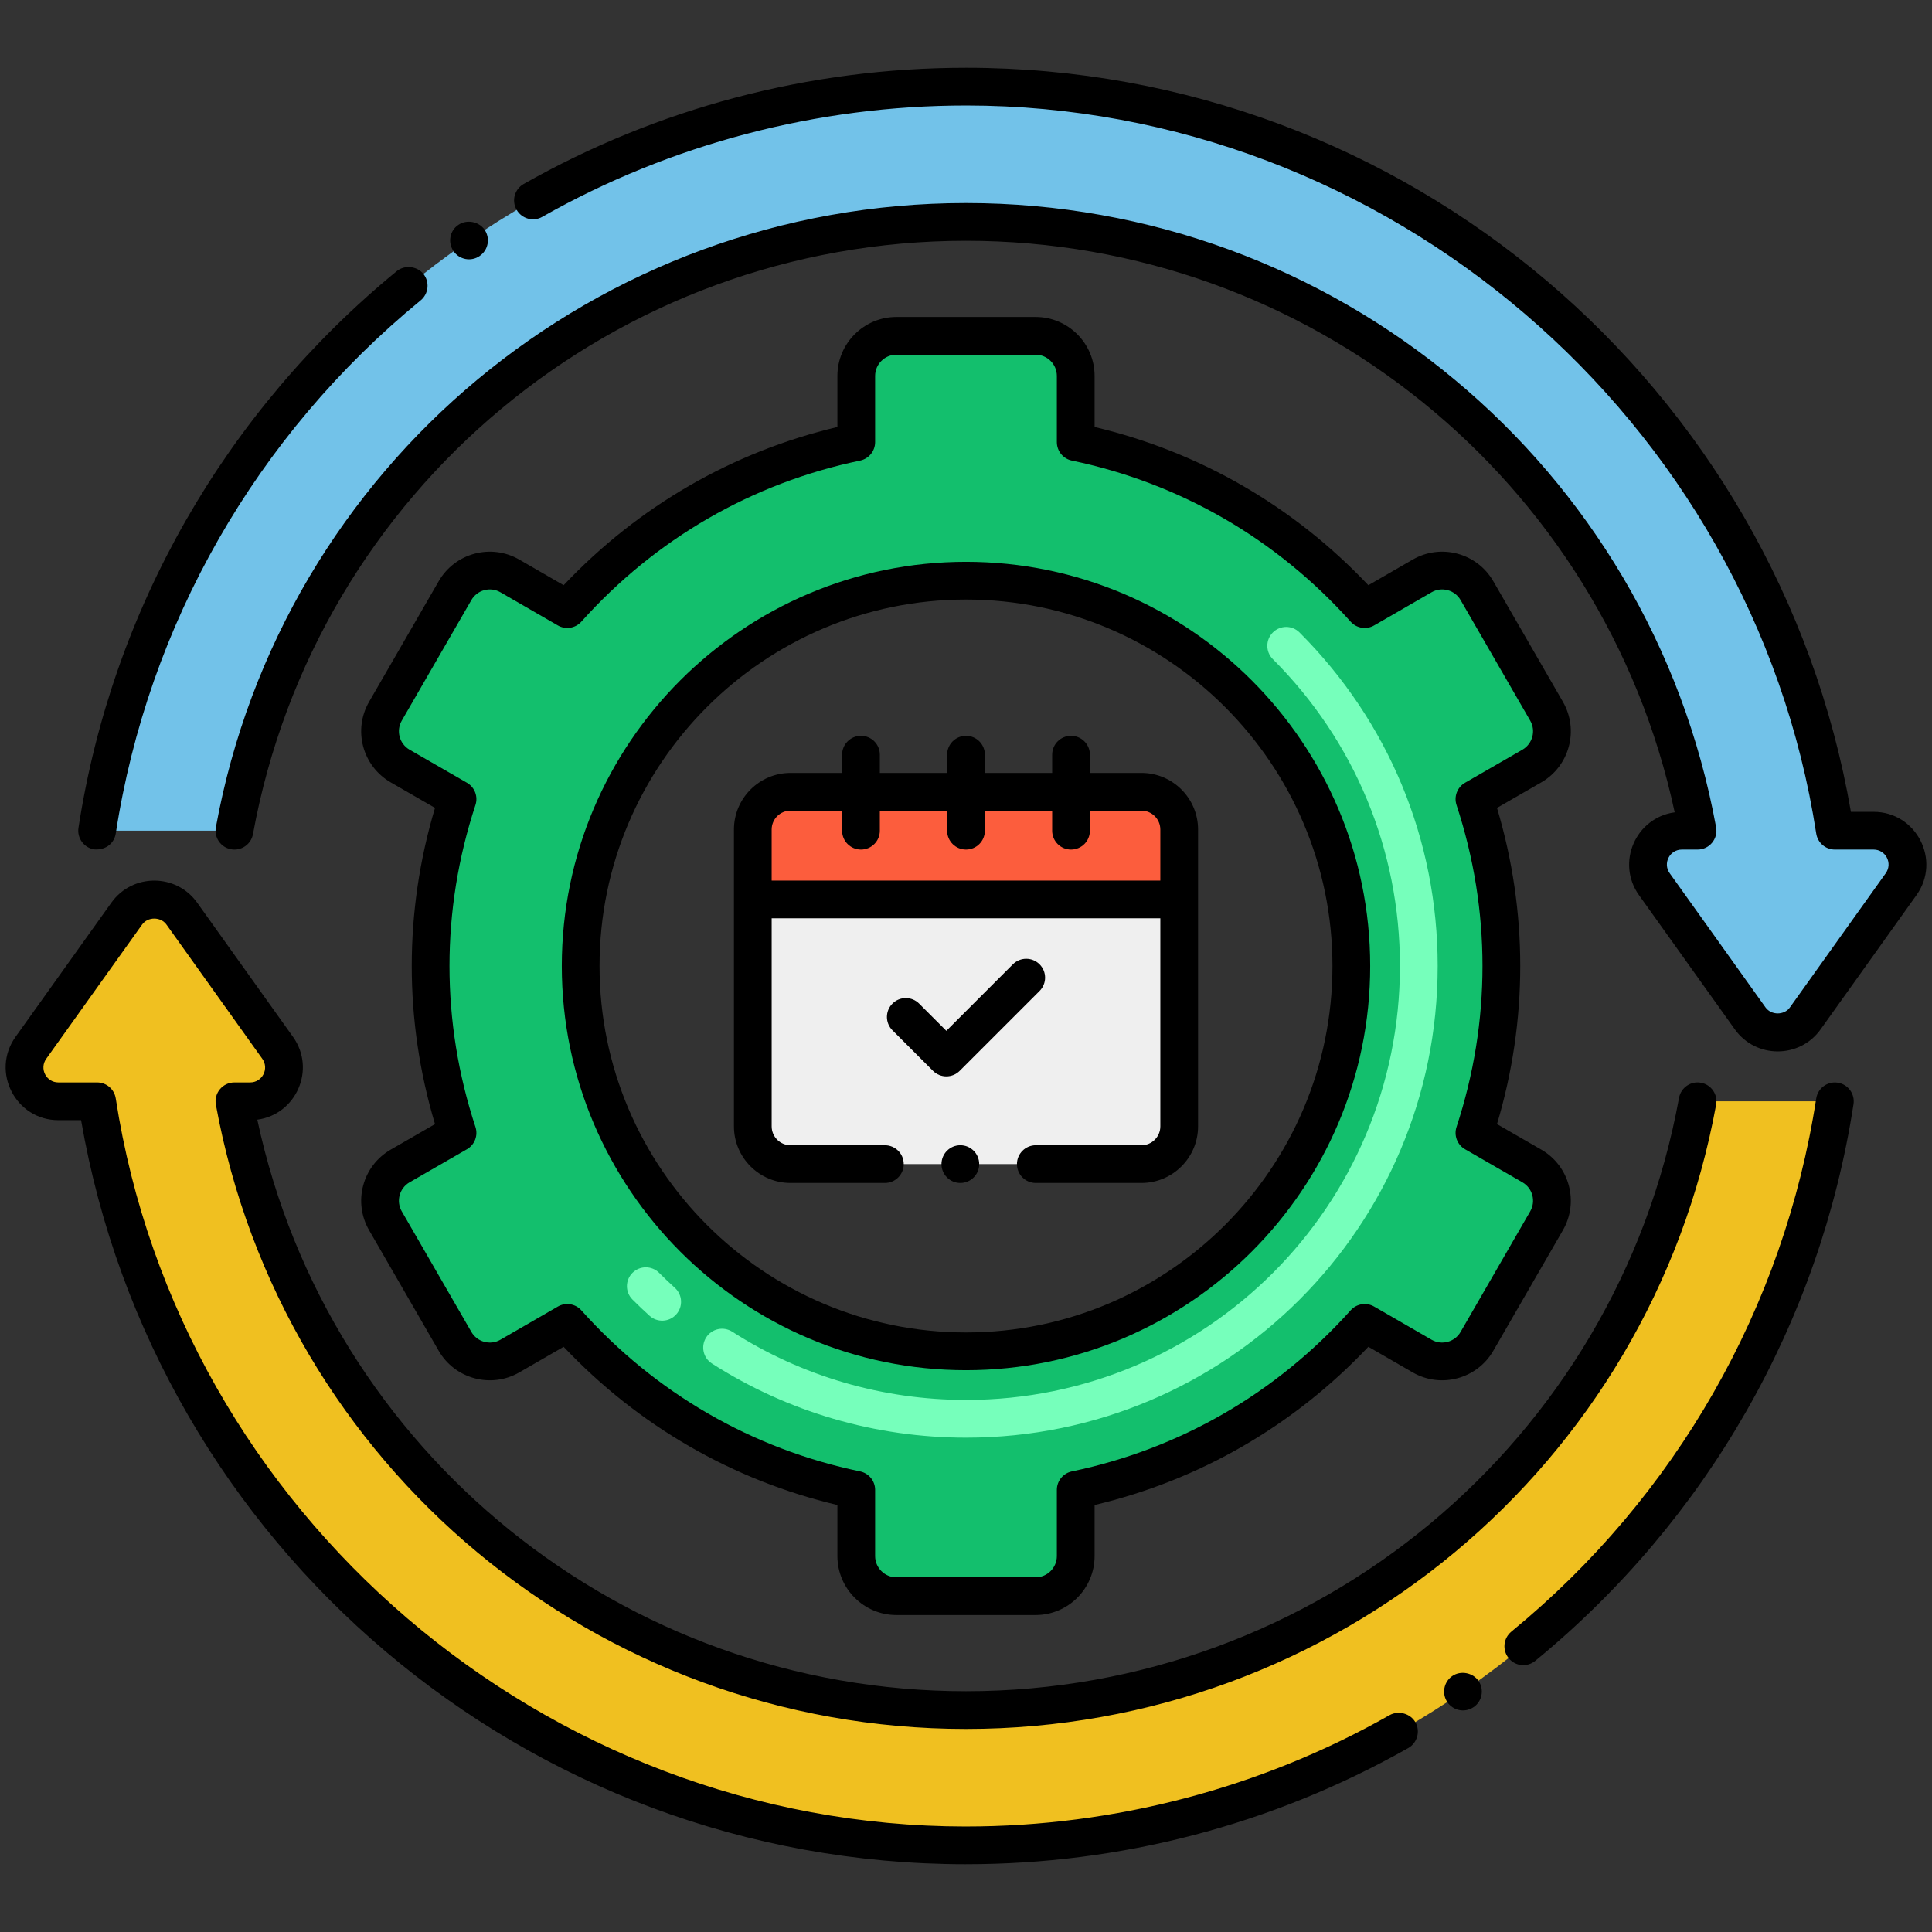 <svg xmlns="http://www.w3.org/2000/svg" id="Layer_1" height="512" viewBox="0 0 256 256" width="512"><rect x="0" y="0" width="256" height="256" fill="#333333" stroke="none"/><g><path d="m224.937 145.927c-8.381 45.891-48.625 80.669-96.937 80.669s-88.557-34.777-96.937-80.669h2.08c3.645 0 5.766-4.121 3.647-7.087l-12.702-17.783c-1.787-2.502-5.506-2.502-7.294 0l-12.701 17.783c-2.119 2.966.002 7.087 3.647 7.087h5.128c8.605 55.84 56.872 98.595 115.132 98.595s106.528-42.755 115.132-98.595z" fill="#f0c020"></path><path d="m248.26 110.073h-5.128c-8.604-55.84-56.871-98.595-115.132-98.595s-106.528 42.755-115.132 98.595h18.195c8.38-45.891 48.625-80.668 96.937-80.668s88.557 34.777 96.937 80.669h-2.08c-3.645 0-5.766 4.121-3.647 7.086l12.702 17.783c1.787 2.502 5.506 2.502 7.294 0l12.702-17.783c2.118-2.966-.002-7.087-3.648-7.087z" fill="#72c2e9"></path><path d="m202.98 154.497-7.605-4.383c4.654-14.158 4.793-29.649 0-44.228l7.605-4.383c2.542-1.468 3.414-4.723 1.947-7.265l-9.222-15.976c-1.468-2.542-4.723-3.415-7.265-1.947l-7.605 4.393c-9.903-11.052-23.22-18.987-38.293-22.125v-8.765c0-2.936-2.383-5.318-5.318-5.318h-18.444c-2.936 0-5.318 2.383-5.318 5.318v8.765c-15.073 3.138-28.39 11.073-38.293 22.125l-7.605-4.393c-2.542-1.468-5.797-.596-7.265 1.947l-9.222 15.976c-1.468 2.542-.596 5.797 1.947 7.265l7.605 4.383c-4.654 14.158-4.793 29.649 0 44.228l-7.605 4.383c-2.542 1.468-3.414 4.723-1.947 7.265l9.222 15.976c1.468 2.542 4.723 3.414 7.265 1.947l7.605-4.393c9.903 11.052 23.22 18.987 38.293 22.125v8.765c0 2.936 2.383 5.318 5.318 5.318h18.444c2.936 0 5.318-2.383 5.318-5.318v-8.765c15.073-3.138 28.39-11.073 38.293-22.125l7.605 4.393c2.542 1.468 5.797.596 7.265-1.947l9.222-15.976c1.467-2.542.595-5.797-1.947-7.265zm-74.98 24.56c-28.199 0-51.057-22.859-51.057-51.057s22.858-51.057 51.057-51.057 51.057 22.859 51.057 51.057-22.858 51.057-51.057 51.057z" fill="#13bf6d"></path><path d="m151.25 154.25h-46.5c-2.761 0-5-2.239-5-5v-39.333c0-2.761 2.239-5 5-5h46.5c2.761 0 5 2.239 5 5v39.333c0 2.761-2.239 5-5 5z" fill="#efefef"></path><path d="m156.25 119.181h-56.5v-9.264c0-2.761 2.239-5 5-5h46.5c2.761 0 5 2.239 5 5z" fill="#fc5d3d"></path><g><path d="m128 190.499c-11.989-.001-23.632-3.399-33.67-9.828-1.162-.745-1.501-2.291-.757-3.454.745-1.163 2.292-1.501 3.454-.757 9.23 5.912 19.941 9.038 30.973 9.039 31.781 0 57.499-25.713 57.499-57.499 0-15.359-5.98-29.799-16.84-40.659-.977-.977-.977-2.56 0-3.535.977-.977 2.559-.977 3.535 0 11.804 11.805 18.305 27.5 18.305 44.194 0 34.544-27.95 62.499-62.499 62.499zm-41.935-16.152c-.77-.698-1.53-1.422-2.26-2.152-.977-.977-.977-2.559 0-3.535s2.559-.977 3.535 0c.673.673 1.374 1.34 2.084 1.984 1.022.928 1.1 2.509.172 3.531-.926 1.022-2.509 1.099-3.531.172z" fill="#76ffbb"></path></g><path d="m48.908 163.012 9.223 15.977c2.155 3.734 6.949 5.016 10.68 2.861l5.872-3.392c9.893 10.462 22.36 17.666 36.276 20.963v6.761c0 4.312 3.507 7.818 7.818 7.818h18.445c4.312 0 7.818-3.507 7.818-7.818v-6.761c13.916-3.297 26.384-10.501 36.276-20.963l5.872 3.392c3.735 2.155 8.524.871 10.68-2.861l9.223-15.977c2.161-3.742.878-8.519-2.862-10.68-.001 0-.001-.001-.002-.001l-5.868-3.382c4.109-13.748 4.109-28.15 0-41.898l5.87-3.383c3.742-2.161 5.023-6.939 2.862-10.68l-9.223-15.977c-2.164-3.746-6.949-5.02-10.68-2.861l-5.872 3.392c-9.893-10.462-22.36-17.666-36.276-20.963v-6.761c0-4.312-3.507-7.818-7.818-7.818h-18.445c-4.312 0-7.818 3.507-7.818 7.818v6.761c-13.916 3.297-26.384 10.501-36.276 20.963l-5.871-3.392c-3.742-2.16-8.519-.881-10.681 2.861l-9.223 15.977c-2.156 3.733-.888 8.514 2.864 10.681l5.868 3.382c-4.109 13.748-4.109 28.15 0 41.898l-5.87 3.383c-3.742 2.161-5.022 6.939-2.862 10.68zm5.361-6.349 7.605-4.383c1.026-.591 1.497-1.821 1.127-2.946-4.588-13.957-4.588-28.711 0-42.668.37-1.125-.101-2.355-1.127-2.946l-7.604-4.382c-1.347-.778-1.81-2.502-1.032-3.85l9.223-15.977c.774-1.341 2.496-1.814 3.85-1.031l7.605 4.393c1.022.591 2.322.385 3.112-.497 9.841-10.982 22.615-18.363 36.94-21.345 1.159-.241 1.99-1.263 1.99-2.447v-8.766c0-1.554 1.265-2.818 2.818-2.818h18.445c1.554 0 2.818 1.265 2.818 2.818v8.766c0 1.185.831 2.206 1.99 2.447 14.325 2.981 27.1 10.362 36.94 21.345.789.882 2.089 1.088 3.112.497l7.606-4.393c1.347-.781 3.072-.314 3.849 1.031l9.223 15.977c.787 1.364.298 3.082-1.03 3.849l-7.605 4.383c-1.026.591-1.497 1.821-1.127 2.946 4.588 13.957 4.588 28.711 0 42.668-.37 1.125.101 2.355 1.127 2.946l7.605 4.383c1.345.778 1.808 2.501 1.03 3.849l-9.223 15.977c-.774 1.341-2.494 1.812-3.85 1.031l-7.605-4.393c-1.023-.591-2.323-.385-3.112.497-9.841 10.982-22.615 18.363-36.94 21.345-1.159.241-1.99 1.263-1.99 2.447v8.766c0 1.554-1.265 2.818-2.818 2.818h-18.445c-1.554 0-2.818-1.265-2.818-2.818v-8.766c0-1.185-.831-2.206-1.99-2.447-14.325-2.981-27.1-10.362-36.94-21.345-.786-.877-2.083-1.091-3.112-.497l-7.605 4.393c-1.353.781-3.075.311-3.85-1.031l-9.223-15.977c-.787-1.364-.297-3.082 1.031-3.849z"></path><path d="m128 181.558c29.532 0 53.558-24.025 53.558-53.558s-24.026-53.558-53.558-53.558-53.558 24.026-53.558 53.558 24.026 53.558 53.558 53.558zm0-102.116c26.774 0 48.558 21.783 48.558 48.558s-21.784 48.558-48.558 48.558-48.558-21.784-48.558-48.558 21.784-48.558 48.558-48.558z"></path><path d="m225.387 143.468c-1.358-.253-2.66.651-2.908 2.01-8.319 45.555-48.054 78.618-94.479 78.618-45.439 0-84.468-31.675-93.906-75.733 5.168-.701 7.797-6.685 4.73-10.976l-12.702-17.783c-2.781-3.892-8.58-3.893-11.361 0l-12.702 17.783c-3.299 4.615.006 11.04 5.681 11.04h3.004c9.735 56.323 58.837 98.594 117.256 98.594.007 0 .013-.002.019-.002 20.25 0 40.373-5.096 58.59-15.399 1.171-.666 1.631-2.197.94-3.41-.65-1.16-2.24-1.601-3.41-.95-17.03 9.66-36.439 14.76-56.14 14.76-.006 0-.011.002-.017.002-55.746-.009-104.17-41.481-112.645-96.476-.188-1.219-1.237-2.119-2.471-2.119h-5.127c-1.614 0-2.55-1.82-1.612-3.134l12.702-17.783c.754-1.055 2.471-1.055 3.225 0l12.702 17.783c.938 1.313.002 3.134-1.612 3.134h-2.081c-1.568 0-2.739 1.423-2.459 2.949 8.753 47.931 50.556 82.72 99.396 82.72s90.644-34.789 99.396-82.72c.249-1.358-.651-2.66-2.009-2.908z"></path><path d="m248.261 107.573h-3.004c-9.736-56.323-58.838-98.594-117.257-98.594-.004 0-.008.001-.012.001-20.894.002-40.944 5.392-58.599 15.4-1.169.665-1.647 2.166-.939 3.41.67 1.189 2.212 1.635 3.409.939 17.031-9.649 36.441-14.75 56.141-14.75.003 0 .006-.001.009-.001 55.749.004 104.178 41.479 112.653 96.476.188 1.219 1.237 2.119 2.471 2.119h5.128c1.614 0 2.55 1.82 1.612 3.134l-12.702 17.783c-.754 1.055-2.471 1.055-3.225 0l-12.702-17.783c-.938-1.313-.002-3.134 1.612-3.134h2.081c1.568 0 2.739-1.423 2.459-2.949-8.753-47.931-50.556-82.72-99.396-82.72s-90.644 34.789-99.396 82.72c-.248 1.358.651 2.66 2.01 2.908 1.361.25 2.661-.651 2.908-2.01 8.319-45.554 48.053-78.618 94.478-78.618 45.439 0 84.468 31.675 93.906 75.733-5.168.701-7.797 6.685-4.73 10.976l12.702 17.783c2.781 3.892 8.58 3.893 11.361 0l12.702-17.783c3.299-4.614-.006-11.04-5.68-11.04z"></path><path d="m60.75 29.79c-.01 0-.01 0-.021.01-1.141.768-1.421 2.339-.64 3.47.773 1.144 2.338 1.432 3.47.65.01 0 .01-.01.01-.01 1.131-.78 1.421-2.33.641-3.471-.75-1.089-2.36-1.399-3.46-.649z"></path><path d="m52.569 35.93c-22.739 18.65-37.72 44.85-42.17 73.76-.21 1.36.721 2.641 2.08 2.86 1.672.126 2.678-.939 2.86-2.1 4.26-27.69 18.61-52.78 40.4-70.65 1.069-.88 1.22-2.46.35-3.521-.839-1.029-2.489-1.199-3.52-.349z"></path><path d="m243.51 143.46c-1.36-.21-2.64.729-2.85 2.09-4.261 27.69-18.61 52.78-40.4 70.65-1.07.88-1.22 2.46-.35 3.52.889 1.094 2.467 1.215 3.52.35 22.74-18.649 37.72-44.85 42.17-73.76.21-1.371-.73-2.64-2.09-2.85z"></path><path d="m192.439 222.08c-1.14.779-1.43 2.34-.649 3.479.76 1.102 2.284 1.436 3.46.65 0 0 .01 0 .02-.01 1.13-.78 1.42-2.341.641-3.471-.751-1.098-2.371-1.409-3.472-.648z"></path><path d="m104.75 156.75h12.5c1.38 0 2.5-1.12 2.5-2.5s-1.12-2.5-2.5-2.5h-12.5c-1.379 0-2.5-1.121-2.5-2.5v-27.569h51.5v27.569c0 1.379-1.121 2.5-2.5 2.5h-14c-1.38 0-2.5 1.12-2.5 2.5s1.12 2.5 2.5 2.5h14c4.136 0 7.5-3.364 7.5-7.5v-39.333c0-4.136-3.364-7.5-7.5-7.5h-6.833v-2.417c0-1.381-1.119-2.5-2.5-2.5s-2.5 1.119-2.5 2.5v2.417h-8.917v-2.417c0-1.381-1.119-2.5-2.5-2.5s-2.5 1.119-2.5 2.5v2.417h-8.917v-2.417c0-1.381-1.119-2.5-2.5-2.5s-2.5 1.119-2.5 2.5v2.417h-6.833c-4.136 0-7.5 3.364-7.5 7.5v39.333c0 4.136 3.364 7.5 7.5 7.5zm0-49.333h6.833v2.656c0 1.381 1.119 2.5 2.5 2.5s2.5-1.119 2.5-2.5v-2.656h8.917v2.656c0 1.381 1.119 2.5 2.5 2.5s2.5-1.119 2.5-2.5v-2.656h8.917v2.656c0 1.381 1.119 2.5 2.5 2.5s2.5-1.119 2.5-2.5v-2.656h6.833c1.379 0 2.5 1.121 2.5 2.5v6.764h-51.5v-6.764c0-1.379 1.121-2.5 2.5-2.5z"></path><path d="m127.163 141.893 10.584-10.583c.977-.976.977-2.559 0-3.535s-2.559-.977-3.535 0l-8.816 8.815-3.607-3.607c-.977-.977-2.559-.977-3.535 0s-.977 2.559 0 3.535l5.375 5.375c.976.976 2.557.976 3.534 0z"></path><circle cx="127.25" cy="154.25" r="2.5"></circle></g></svg>